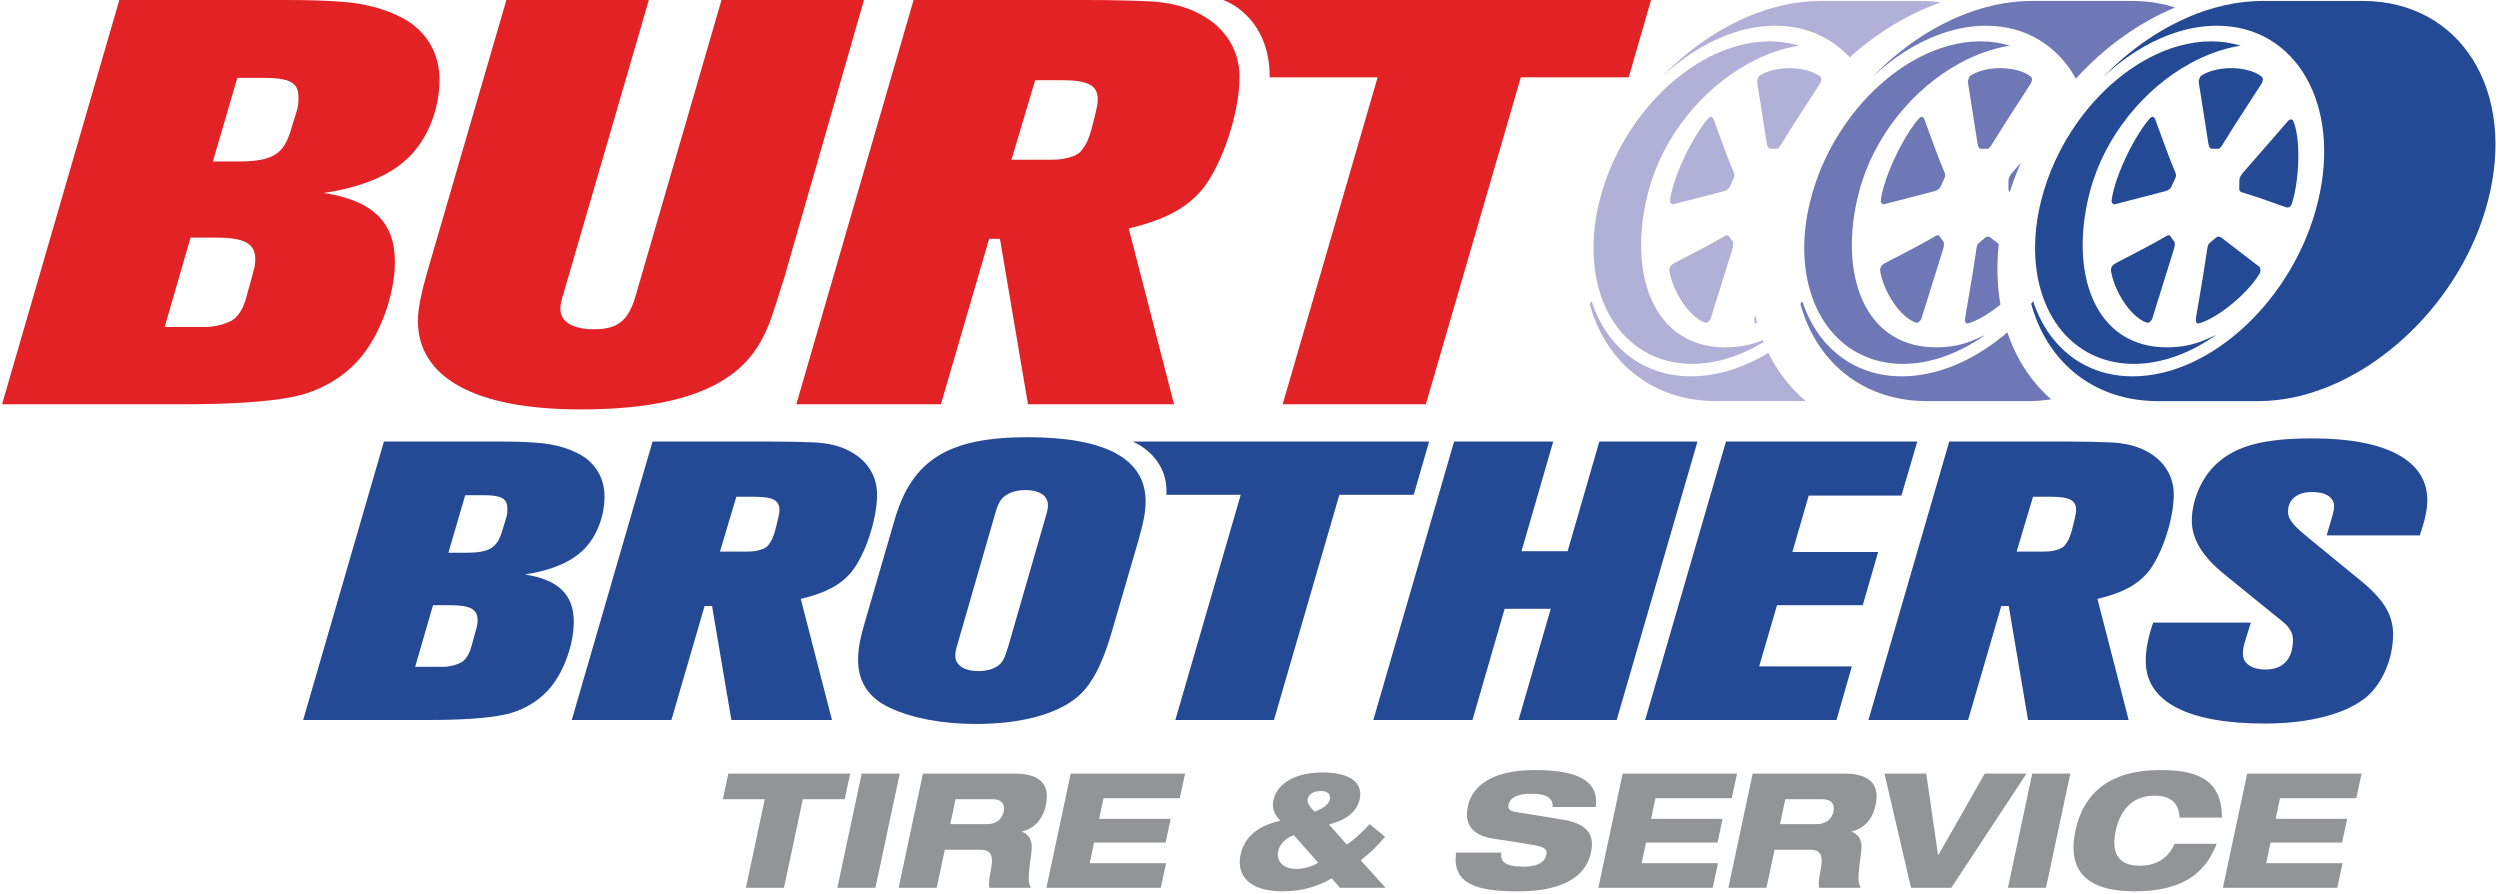 <svg xmlns="http://www.w3.org/2000/svg" width="274" height="98" viewBox="0 0 274 98" fill="none"><path d="M244.679 7.47C243.056 7.439 241.848 7.897 241.269 8.285C241.139 8.377 241.063 8.572 241.019 8.729C240.985 8.847 240.972 8.937 240.972 8.937L242.001 15.508C242.001 15.508 242.069 16.267 242.361 16.296L242.371 16.302C242.508 16.304 242.832 16.304 243.091 16.313C243.333 16.316 243.502 16.004 243.821 15.479C245.213 13.212 247.747 9.387 247.866 9.166C248.013 8.891 248.078 8.579 247.905 8.425C247.453 8.02 246.331 7.502 244.679 7.47ZM238.264 18.518C237.461 16.627 236.267 13.155 236.178 12.996C236.067 12.796 235.873 12.711 235.658 12.942C235.078 13.563 234.001 15.099 232.949 17.346C231.921 19.562 231.504 21.211 231.434 21.998C231.402 22.312 231.723 22.405 231.723 22.405L237.153 20.997C237.153 20.997 237.775 20.904 237.968 20.485C238.052 20.306 238.251 19.867 238.424 19.514C238.569 19.182 238.446 18.953 238.264 18.518ZM259.037 0.104H247.953C246.882 0.104 245.804 0.209 244.731 0.396C242.112 0.854 239.514 1.85 237.058 3.276C234.707 4.638 232.487 6.391 230.511 8.443C232.693 6.383 235.145 4.791 237.687 3.836C239.425 3.179 241.204 2.82 242.966 2.82C251.639 2.82 256.612 11.423 254.063 22.031C251.515 32.646 242.414 41.248 233.737 41.248C231.796 41.248 230.044 40.815 228.518 40.025C225.847 38.649 223.876 36.183 222.831 33.02C222.761 33.114 222.693 33.206 222.621 33.3C223.456 36.361 225.061 38.935 227.284 40.787C229.364 42.515 231.975 43.623 235.014 43.896C235.506 43.94 236.009 43.965 236.524 43.965C236.601 43.965 247.652 43.965 247.734 43.962C250.028 43.932 252.343 43.458 254.596 42.608C262.825 39.517 270.216 31.475 272.675 22.031C275.826 9.961 269.72 0.169 259.037 0.104ZM237.041 26.095C235.153 27.193 231.9 28.809 231.728 28.933C231.512 29.087 231.328 29.342 231.364 29.639C231.46 30.431 231.917 31.898 232.92 33.316C233.465 34.095 234 34.605 234.46 34.928C234.829 35.191 235.15 35.335 235.389 35.377C235.599 35.417 235.869 34.98 235.869 34.98L238.171 27.599C238.171 27.599 238.49 26.753 238.3 26.487C238.221 26.374 238.022 26.099 237.867 25.876C237.718 25.668 237.473 25.84 237.041 26.095ZM242.917 26.012C242.784 26.122 242.461 26.393 242.198 26.611C241.949 26.81 241.925 27.146 241.844 27.737C241.477 30.31 240.683 34.721 240.666 34.955C240.641 35.249 240.723 35.495 240.959 35.447C241.597 35.308 242.96 34.685 244.626 33.312C246.268 31.962 247.276 30.661 247.676 29.935C247.835 29.648 247.677 29.279 247.677 29.279L243.652 26.189C243.652 26.189 243.226 25.759 242.917 26.012ZM229.83 39.113C231.046 39.611 232.394 39.882 233.862 39.882C236.932 39.882 240.061 38.707 242.882 36.71C241.835 37.139 240.429 38.049 237.55 38.067C235.621 38.081 233.992 37.606 232.66 36.763C228.493 34.115 227.279 27.781 229.054 21.009C230.64 14.959 234.994 9.689 240.111 6.914C241.866 5.962 243.709 5.302 245.564 5.007C244.572 4.698 243.495 4.532 242.347 4.532C241.169 4.532 239.979 4.709 238.803 5.035C234.632 6.191 230.614 9.281 227.674 13.426C225.842 16.012 224.423 19.009 223.657 22.206C222.803 25.762 222.868 29.067 223.679 31.837C224.683 35.278 226.841 37.892 229.83 39.113ZM251.181 22.335C251.481 21.464 251.864 19.607 251.897 17.338C251.922 15.101 251.59 13.739 251.306 13.193C251.195 12.977 250.835 13.185 250.835 13.185L246.02 18.714C246.02 18.714 245.44 19.297 245.433 19.719C245.433 19.898 245.429 20.339 245.423 20.699C245.42 21.033 245.651 21.065 246.034 21.175C247.697 21.666 250.476 22.713 250.638 22.741C250.846 22.769 251.071 22.661 251.181 22.335Z" fill="#244995"></path><path d="M215.603 35.453C215.411 35.453 215.344 35.224 215.366 34.955C215.383 34.721 216.178 30.309 216.546 27.736C216.627 27.146 216.651 26.809 216.9 26.61C217.162 26.392 217.485 26.122 217.617 26.012C217.688 25.955 217.764 25.933 217.84 25.933C218.098 25.933 218.353 26.189 218.353 26.189L219.066 26.736C218.822 29.031 218.884 31.267 219.246 33.377C217.617 34.701 216.288 35.31 215.659 35.446C215.64 35.45 215.621 35.453 215.603 35.453Z" fill="#6E78B7"></path><path d="M217.795 16.312C217.794 16.312 217.793 16.312 217.792 16.312C217.533 16.303 217.208 16.303 217.072 16.302L217.062 16.295C216.77 16.267 216.701 15.508 216.701 15.508L215.673 8.936C215.673 8.936 215.686 8.847 215.72 8.728C215.763 8.571 215.841 8.376 215.971 8.285C216.531 7.909 217.68 7.468 219.225 7.468C219.277 7.468 219.328 7.468 219.38 7.47C221.032 7.501 222.154 8.02 222.606 8.425C222.779 8.578 222.714 8.891 222.568 9.165C222.449 9.386 219.914 13.212 218.522 15.479C218.204 16.001 218.036 16.312 217.795 16.312Z" fill="#6E78B7"></path><path d="M227.515 8.614C225.519 5.041 222.072 2.819 217.668 2.819C215.905 2.819 214.126 3.179 212.387 3.836C209.846 4.791 207.394 6.382 205.212 8.442C207.188 6.39 209.407 4.637 211.758 3.275C214.214 1.851 216.814 0.854 219.432 0.395C220.506 0.209 221.583 0.104 222.655 0.104H233.738C235.405 0.113 236.962 0.36 238.388 0.816C234.493 2.441 230.727 5.088 227.515 8.614Z" fill="#6E78B7"></path><path d="M220.282 21.017C220.179 20.954 220.124 20.864 220.124 20.698C220.13 20.338 220.134 19.898 220.134 19.718C220.141 19.296 220.72 18.713 220.72 18.713L221.488 17.831C221.022 18.888 220.621 19.952 220.282 21.017Z" fill="#6E78B7"></path><path d="M211.225 43.964C210.71 43.964 210.208 43.939 209.715 43.896C206.675 43.623 204.066 42.515 201.986 40.786C199.763 38.935 198.157 36.36 197.322 33.3C197.393 33.206 197.462 33.114 197.531 33.02C198.577 36.182 200.547 38.649 203.219 40.025C204.745 40.815 206.497 41.247 208.438 41.247C212.432 41.247 216.514 39.422 220.007 36.42C220.974 39.297 222.579 41.822 224.814 43.771C224.021 43.884 223.227 43.951 222.435 43.962C222.353 43.964 211.301 43.964 211.225 43.964Z" fill="#6E78B7"></path><path d="M210.118 35.379C210.109 35.379 210.099 35.378 210.09 35.376C209.851 35.334 209.53 35.19 209.161 34.928C208.701 34.604 208.167 34.094 207.62 33.316C206.618 31.897 206.161 30.43 206.066 29.638C206.03 29.341 206.212 29.087 206.43 28.932C206.601 28.809 209.854 27.192 211.742 26.094C212.039 25.919 212.249 25.783 212.399 25.783C212.466 25.783 212.522 25.81 212.568 25.875C212.722 26.098 212.922 26.374 213 26.486C213.19 26.753 212.872 27.598 212.872 27.598L210.571 34.979C210.571 34.979 210.324 35.379 210.118 35.379Z" fill="#6E78B7"></path><path d="M208.562 39.881C207.095 39.881 205.747 39.611 204.53 39.112C201.542 37.891 199.385 35.277 198.38 31.837C197.57 29.067 197.504 25.761 198.358 22.206C199.124 19.008 200.543 16.011 202.374 13.425C205.316 9.28 209.333 6.19 213.505 5.034C214.68 4.708 215.869 4.531 217.049 4.531C218.196 4.531 219.272 4.698 220.265 5.007C218.409 5.302 216.567 5.961 214.812 6.914C209.694 9.688 205.342 14.958 203.755 21.008C201.981 27.781 203.194 34.115 207.361 36.763C208.674 37.594 210.277 38.067 212.171 38.067C212.198 38.067 212.225 38.066 212.252 38.066C215.13 38.049 216.536 37.139 217.582 36.709C214.761 38.706 211.633 39.881 208.562 39.881Z" fill="#6E78B7"></path><path d="M206.424 22.405C206.424 22.405 206.103 22.312 206.136 21.997C206.204 21.21 206.622 19.562 207.651 17.345C208.702 15.098 209.779 13.562 210.358 12.942C210.449 12.844 210.537 12.802 210.616 12.802C210.723 12.802 210.815 12.88 210.879 12.996C210.968 13.155 212.162 16.626 212.965 18.518C213.148 18.953 213.271 19.181 213.124 19.514C212.952 19.867 212.753 20.305 212.669 20.485C212.475 20.904 211.855 20.997 211.855 20.997L206.424 22.405Z" fill="#6E78B7"></path><path d="M182.114 8.442C184.09 6.39 186.31 4.637 188.66 3.275C191.117 1.851 193.716 0.854 196.334 0.395C197.408 0.209 198.484 0.104 199.557 0.104H210.64C211.363 0.108 212.063 0.161 212.742 0.25C209.245 1.469 205.806 3.511 202.729 6.283C200.704 4.103 197.914 2.819 194.57 2.819C192.807 2.819 191.028 3.179 189.289 3.836C186.748 4.791 184.296 6.382 182.114 8.442Z" fill="#B1B1D8"></path><path d="M192.505 35.453C192.313 35.453 192.247 35.224 192.269 34.955C192.272 34.914 192.299 34.739 192.344 34.475C192.417 34.8 192.498 35.122 192.586 35.439L192.562 35.446C192.542 35.45 192.523 35.453 192.505 35.453Z" fill="#B1B1D8"></path><path d="M194.698 16.312C194.696 16.312 194.696 16.312 194.695 16.312C194.435 16.303 194.11 16.303 193.974 16.302L193.964 16.295C193.672 16.267 193.604 15.508 193.604 15.508L192.576 8.936C192.576 8.936 192.588 8.847 192.622 8.728C192.666 8.571 192.743 8.376 192.873 8.285C193.433 7.909 194.582 7.468 196.127 7.468C196.179 7.468 196.23 7.468 196.282 7.47C197.934 7.501 199.056 8.02 199.508 8.425C199.681 8.578 199.617 8.891 199.47 9.165C199.351 9.386 196.817 13.212 195.424 15.479C195.107 16.001 194.938 16.312 194.698 16.312Z" fill="#B1B1D8"></path><path d="M185.465 39.881C183.997 39.881 182.649 39.611 181.433 39.112C178.445 37.891 176.286 35.277 175.282 31.837C174.472 29.067 174.407 25.761 175.26 22.206C176.026 19.008 177.445 16.011 179.277 13.425C182.218 9.28 186.235 6.19 190.407 5.034C191.583 4.708 192.772 4.531 193.951 4.531C195.098 4.531 196.175 4.698 197.167 5.007C195.312 5.302 193.469 5.961 191.714 6.914C186.597 9.688 182.244 14.958 180.657 21.008C178.883 27.781 180.096 34.115 184.264 36.763C185.577 37.594 187.179 38.067 189.073 38.067C189.1 38.067 189.127 38.066 189.154 38.066C191.021 38.055 192.264 37.668 193.196 37.28L193.284 37.492C190.79 39.008 188.107 39.881 185.465 39.881Z" fill="#B1B1D8"></path><path d="M188.128 43.964C187.612 43.964 187.11 43.939 186.617 43.896C183.578 43.623 180.966 42.515 178.888 40.786C176.665 38.935 175.059 36.36 174.225 33.3C174.295 33.206 174.363 33.114 174.434 33.02C175.479 36.182 177.45 38.649 180.122 40.025C181.646 40.815 183.399 41.247 185.34 41.247C188.202 41.247 191.109 40.306 193.813 38.672C194.815 40.709 196.184 42.507 197.923 43.963C194.921 43.964 188.186 43.964 188.128 43.964Z" fill="#B1B1D8"></path><path d="M183.327 22.405C183.327 22.405 183.005 22.312 183.038 21.997C183.107 21.21 183.525 19.562 184.553 17.345C185.604 15.098 186.681 13.562 187.262 12.942C187.352 12.844 187.44 12.802 187.519 12.802C187.625 12.802 187.718 12.88 187.781 12.996C187.87 13.155 189.064 16.626 189.867 18.518C190.05 18.953 190.173 19.181 190.026 19.514C189.854 19.867 189.655 20.305 189.571 20.485C189.377 20.904 188.757 20.997 188.757 20.997L183.327 22.405Z" fill="#B1B1D8"></path><path d="M187.02 35.379C187.011 35.379 187.001 35.378 186.992 35.376C186.754 35.334 186.432 35.19 186.063 34.928C185.604 34.604 185.069 34.094 184.522 33.316C183.52 31.897 183.063 30.43 182.968 29.638C182.932 29.341 183.114 29.087 183.332 28.932C183.503 28.809 186.756 27.192 188.644 26.094C188.941 25.919 189.15 25.783 189.3 25.783C189.369 25.783 189.424 25.81 189.47 25.875C189.625 26.098 189.824 26.374 189.903 26.486C190.093 26.753 189.775 27.598 189.775 27.598L187.473 34.979C187.473 34.979 187.226 35.379 187.02 35.379Z" fill="#B1B1D8"></path><path d="M79.82 84.784H93.181L92.585 87.589H87.991L85.922 97.303H81.749L83.819 87.589H79.224L79.82 84.784Z" fill="#939496"></path><path d="M94.44 84.784H98.613L95.948 97.303H91.775L94.44 84.784Z" fill="#939496"></path><path d="M104.152 90.325H108.167C109.184 90.325 109.833 89.798 110.008 88.939C110.183 88.115 109.762 87.589 108.745 87.589H104.731L104.152 90.325ZM101.153 84.784H111.183C114.251 84.784 115.075 86.186 114.619 88.273C114.269 89.938 113.199 90.851 112.024 91.131L112.006 91.166C112.743 91.429 113.234 92.061 113.041 93.41C112.708 95.882 112.62 96.672 113.006 97.303H108.429C108.324 96.759 108.465 96.023 108.588 95.444C108.991 93.48 108.429 93.129 107.378 93.129H103.556L102.661 97.303H98.488L101.153 84.784Z" fill="#939496"></path><path d="M117.35 84.784H129.886L129.308 87.484H120.945L120.471 89.746H128.309L127.748 92.341H119.91L119.437 94.603H127.8L127.222 97.303H114.685L117.35 84.784Z" fill="#939496"></path><path d="M144.066 88.957C145.065 88.606 145.644 88.133 145.749 87.624C145.872 87.081 145.521 86.695 144.802 86.695C144.066 86.695 143.435 86.975 143.312 87.59C143.224 88.01 143.663 88.553 144.066 88.957ZM141.804 91.534C140.875 91.832 140.209 92.656 140.085 93.27C139.875 94.287 140.489 95.233 142.137 95.233C142.926 95.233 143.89 94.936 144.469 94.55L141.804 91.534ZM146.854 97.303L145.96 96.268C144.627 97.04 142.926 97.689 140.559 97.689C136.719 97.689 135.509 95.777 135.965 93.673C136.439 91.482 138.227 90.412 140.331 89.956C139.91 89.501 139.331 88.782 139.56 87.73C140.015 85.626 142.33 84.661 144.908 84.661C147.889 84.661 149.413 85.713 149.028 87.572C148.695 89.132 147.292 89.938 145.661 90.36L147.607 92.569C148.379 92.078 149.361 91.131 150.115 90.325L151.798 91.709C150.903 92.779 150.237 93.428 149.133 94.287L151.868 97.303H146.854Z" fill="#939496"></path><path d="M170.166 88.449C170.201 88.01 170.079 87.66 169.711 87.396C169.343 87.133 168.729 86.993 167.764 86.993C166.362 86.993 165.503 87.396 165.328 88.22C165.239 88.641 165.485 88.887 166.099 88.992C167.116 89.167 170.219 89.641 171.394 89.851C173.639 90.255 174.848 91.201 174.375 93.41C173.48 97.653 167.958 97.689 166.239 97.689C161.996 97.689 159.086 96.934 159.594 93.446H164.538C164.486 93.918 164.555 94.305 164.924 94.567C165.275 94.831 165.924 94.988 167.01 94.988C168.063 94.988 169.255 94.743 169.483 93.673C169.623 93.007 169.15 92.779 167.747 92.551L163.697 91.92C161.207 91.534 160.488 90.237 160.874 88.378C161.224 86.73 162.732 84.398 168.22 84.398C172.761 84.398 175.269 85.485 174.901 88.449H170.166Z" fill="#939496"></path><path d="M177.842 84.784H190.379L189.8 87.484H181.437L180.963 89.746H188.8L188.239 92.341H180.402L179.928 94.603H188.292L187.714 97.303H175.177L177.842 84.784Z" fill="#939496"></path><path d="M195.091 90.325H199.106C200.124 90.325 200.772 89.798 200.947 88.939C201.123 88.115 200.702 87.589 199.685 87.589H195.67L195.091 90.325ZM192.093 84.784H202.122C205.191 84.784 206.015 86.186 205.558 88.273C205.208 89.938 204.138 90.851 202.964 91.131L202.946 91.166C203.683 91.429 204.173 92.061 203.981 93.41C203.647 95.882 203.56 96.672 203.946 97.303H199.37C199.264 96.759 199.405 96.023 199.527 95.444C199.931 93.48 199.37 93.129 198.317 93.129H194.495L193.601 97.303H189.428L192.093 84.784Z" fill="#939496"></path><path d="M206.537 84.784H211.113L212.41 93.708H212.445L217.53 84.784H222.106L213.865 97.303H209.447L206.537 84.784Z" fill="#939496"></path><path d="M222.734 84.784H226.907L224.242 97.303H220.069L222.734 84.784Z" fill="#939496"></path><path d="M242.948 92.481C241.878 95.182 239.845 97.689 233.918 97.689C228.623 97.689 226.554 95.357 227.466 91.043C228.361 86.853 231.305 84.398 236.741 84.398C240.564 84.398 243.544 85.275 243.527 89.606H238.88C238.827 88.711 238.53 87.204 236.163 87.204C233.55 87.204 232.323 88.975 231.884 91.043C231.446 93.112 231.832 94.883 234.532 94.883C236.408 94.883 237.74 93.936 238.319 92.481H242.948Z" fill="#939496"></path><path d="M246.293 84.784H258.829L258.25 87.484H249.887L249.414 89.746H257.251L256.69 92.341H248.853L248.379 94.603H256.742L256.164 97.303H243.627L246.293 84.784Z" fill="#939496"></path><path d="M255.003 58.681H265.215C265.813 56.866 266.03 55.872 266.03 54.791C266.03 50.467 261.522 48.047 253.481 48.047C248.157 48.047 245.17 48.825 242.997 50.771C241.312 52.284 240.225 54.791 240.225 57.081C240.225 59.114 241.421 61.016 243.757 62.918L249.027 67.197C250.548 68.408 250.657 68.495 250.982 69.013C251.2 69.359 251.308 69.662 251.308 70.137C251.308 72.213 250.222 73.379 248.32 73.379C246.799 73.379 245.821 72.731 245.821 71.65C245.821 71.305 245.875 70.915 246.038 70.353L246.691 68.236H235.988C235.445 69.835 235.174 71.132 235.174 72.472C235.174 76.882 239.737 79.302 248.212 79.302C253.264 79.302 257.284 78.178 259.457 76.318C261.142 74.806 262.282 72.169 262.282 69.532C262.282 67.371 261.249 65.684 258.643 63.566L253.101 59.027L252.178 58.249C251.254 57.428 250.765 56.822 250.765 56.088C250.765 54.748 251.742 53.926 253.427 53.926C254.948 53.926 255.818 54.532 255.818 55.525C255.818 55.785 255.762 56.088 255.655 56.434L255.003 58.681ZM227.054 58.206C226.837 58.941 226.674 59.286 226.402 59.633C226.185 59.978 225.805 60.194 225.207 60.324C224.719 60.454 224.446 60.454 223.252 60.454H221.024L222.817 54.445H224.773C226.837 54.445 227.543 54.833 227.543 55.914C227.543 56.346 227.326 57.169 227.054 58.206ZM235.42 62.702C236.887 60.93 238.245 56.995 238.245 54.185C238.245 52.24 237.213 50.511 235.366 49.517C234.225 48.868 232.813 48.523 231.074 48.479C230.096 48.436 228.575 48.392 226.511 48.392H213.636L204.781 78.913H215.701L219.34 66.419H220.156L222.274 78.913H233.302L229.879 65.641C232.595 64.993 234.225 64.128 235.42 62.702ZM204.159 66.333L205.843 60.497H196.445L198.237 54.315H208.396L210.135 48.392H189.166L180.31 78.913H201.28L202.964 73.034H192.805L194.76 66.333H204.159ZM175.287 48.392L171.811 60.411H166.758L170.235 48.392H159.37L150.515 78.913H161.38L164.912 66.722H169.963L166.432 78.913H177.188L186.043 48.392H175.287ZM156.63 48.392H124.134C124.134 48.392 128.079 49.907 127.837 54.229H135.985L128.816 78.913H139.626L146.796 54.229H154.946L156.63 48.392ZM114.639 56.52L110.51 70.829C110.076 72.256 109.858 72.688 109.206 73.078C108.717 73.379 108.01 73.552 107.25 73.552C105.675 73.552 104.697 72.904 104.697 71.866C104.697 71.607 104.752 71.217 104.914 70.7L109.043 56.39C109.423 55.007 109.749 54.574 110.402 54.185C110.89 53.883 111.597 53.71 112.357 53.71C113.933 53.71 114.856 54.315 114.856 55.397C114.856 55.656 114.801 56.001 114.639 56.52ZM112.629 47.917C103.99 47.917 99.971 50.381 98.07 56.909L94.864 67.932C94.267 69.964 94.049 71.045 94.049 72.342C94.049 74.72 95.191 76.492 97.527 77.572C99.916 78.697 103.231 79.346 106.979 79.346C112.574 79.346 116.92 77.962 118.93 75.542C120.126 74.114 120.995 72.125 121.809 69.402L124.743 59.329C125.34 57.211 125.557 56.173 125.557 54.92C125.557 50.295 121.158 47.917 112.629 47.917ZM84.939 58.206C84.722 58.941 84.557 59.286 84.287 59.633C84.07 59.978 83.69 60.194 83.091 60.324C82.602 60.454 82.331 60.454 81.136 60.454H78.909L80.702 54.445H82.657C84.722 54.445 85.426 54.833 85.426 55.914C85.426 56.346 85.21 57.169 84.939 58.206ZM93.251 49.517C92.109 48.868 90.697 48.523 88.958 48.479C87.981 48.436 86.459 48.392 84.396 48.392H71.52L62.665 78.913H73.585L77.224 66.419H78.04L80.159 78.913H91.186L87.764 65.641C90.479 64.993 92.109 64.128 93.304 62.702C94.771 60.93 96.129 56.995 96.129 54.185C96.129 52.24 95.097 50.511 93.251 49.517ZM55.497 56.693L55.009 58.293C54.466 60.065 53.597 60.583 51.042 60.583H49.142L50.989 54.272H52.944C54.954 54.272 55.606 54.617 55.606 55.742C55.606 56.045 55.606 56.346 55.497 56.693ZM52.184 68.97L51.695 70.743C51.423 71.78 51.042 72.299 50.554 72.601C50.065 72.862 49.305 73.078 48.598 73.078H45.502L47.458 66.333H49.359C51.531 66.333 52.347 66.766 52.347 67.976C52.347 68.279 52.292 68.624 52.184 68.97ZM57.508 62.961C60.116 62.572 62.125 61.794 63.483 60.67C65.168 59.329 66.254 56.866 66.254 54.445C66.254 52.673 65.548 51.246 64.19 50.207C62.94 49.3 60.929 48.652 58.811 48.523C57.724 48.436 56.312 48.392 54.628 48.392H42.079L33.224 78.913H46.697C50.554 78.913 53.27 78.739 55.172 78.351C57.018 78.005 58.811 77.011 60.006 75.713C61.69 73.942 62.886 70.743 62.886 68.148C62.886 65.166 61.202 63.523 57.508 62.961Z" fill="#244995"></path><path d="M134.053 0C134.053 0 139.161 1.63 139.161 8.473H150.989L140.581 44.307H156.273L166.681 8.473H178.509L180.954 0H134.053ZM119.607 14.246C119.291 15.314 119.054 15.815 118.66 16.317C118.345 16.82 117.793 17.133 116.925 17.321C116.216 17.509 115.822 17.509 114.086 17.509H110.855L113.456 8.787H116.294C119.291 8.787 120.315 9.351 120.315 10.919C120.315 11.548 120 12.74 119.607 14.246ZM131.671 1.632C130.015 0.691 127.965 0.188 125.442 0.126C124.022 0.063 121.814 0 118.818 0H100.129L87.276 44.307H103.125L108.409 26.171H109.592L112.667 44.307H128.675L123.707 25.041C127.649 24.098 130.015 22.844 131.75 20.773C133.878 18.199 135.85 12.489 135.85 8.41C135.85 5.585 134.352 3.075 131.671 1.632ZM79.076 0L69.693 32.321C68.904 35.145 67.722 36.086 65.119 36.086C62.754 36.086 61.413 35.27 61.413 33.826C61.413 33.451 61.492 33.011 61.808 32.007L71.112 0H55.5L46.826 29.81C46.195 32.007 45.8 33.89 45.8 35.145C45.8 41.421 52.108 44.872 63.622 44.872C71.27 44.872 76.71 43.616 80.18 41.044C82.388 39.412 83.729 37.342 84.755 34.203C85.07 33.199 85.463 32.007 85.937 30.501L94.69 0H79.076ZM32.554 12.049L31.844 14.371C31.056 16.944 29.794 17.698 26.088 17.698H23.329L26.009 8.535H28.848C31.766 8.535 32.712 9.037 32.712 10.669C32.712 11.109 32.712 11.548 32.554 12.049ZM27.744 29.872L27.034 32.446C26.64 33.952 26.088 34.705 25.379 35.145C24.669 35.521 23.565 35.835 22.54 35.835H18.045L20.884 26.044H23.644C26.798 26.044 27.98 26.672 27.98 28.429C27.98 28.869 27.902 29.371 27.744 29.872ZM45.17 2.636C43.358 1.318 40.44 0.377 37.364 0.188C35.787 0.063 33.737 0 31.293 0H13.078L0.224 44.307H19.78C25.379 44.307 29.321 44.056 32.081 43.492C34.762 42.99 37.364 41.546 39.099 39.664C41.544 37.089 43.279 32.446 43.279 28.68C43.279 24.351 40.834 21.966 35.472 21.149C39.257 20.584 42.174 19.455 44.145 17.823C46.591 15.878 48.167 12.301 48.167 8.787C48.167 6.213 47.142 4.142 45.17 2.636Z" fill="#E22224"></path></svg>